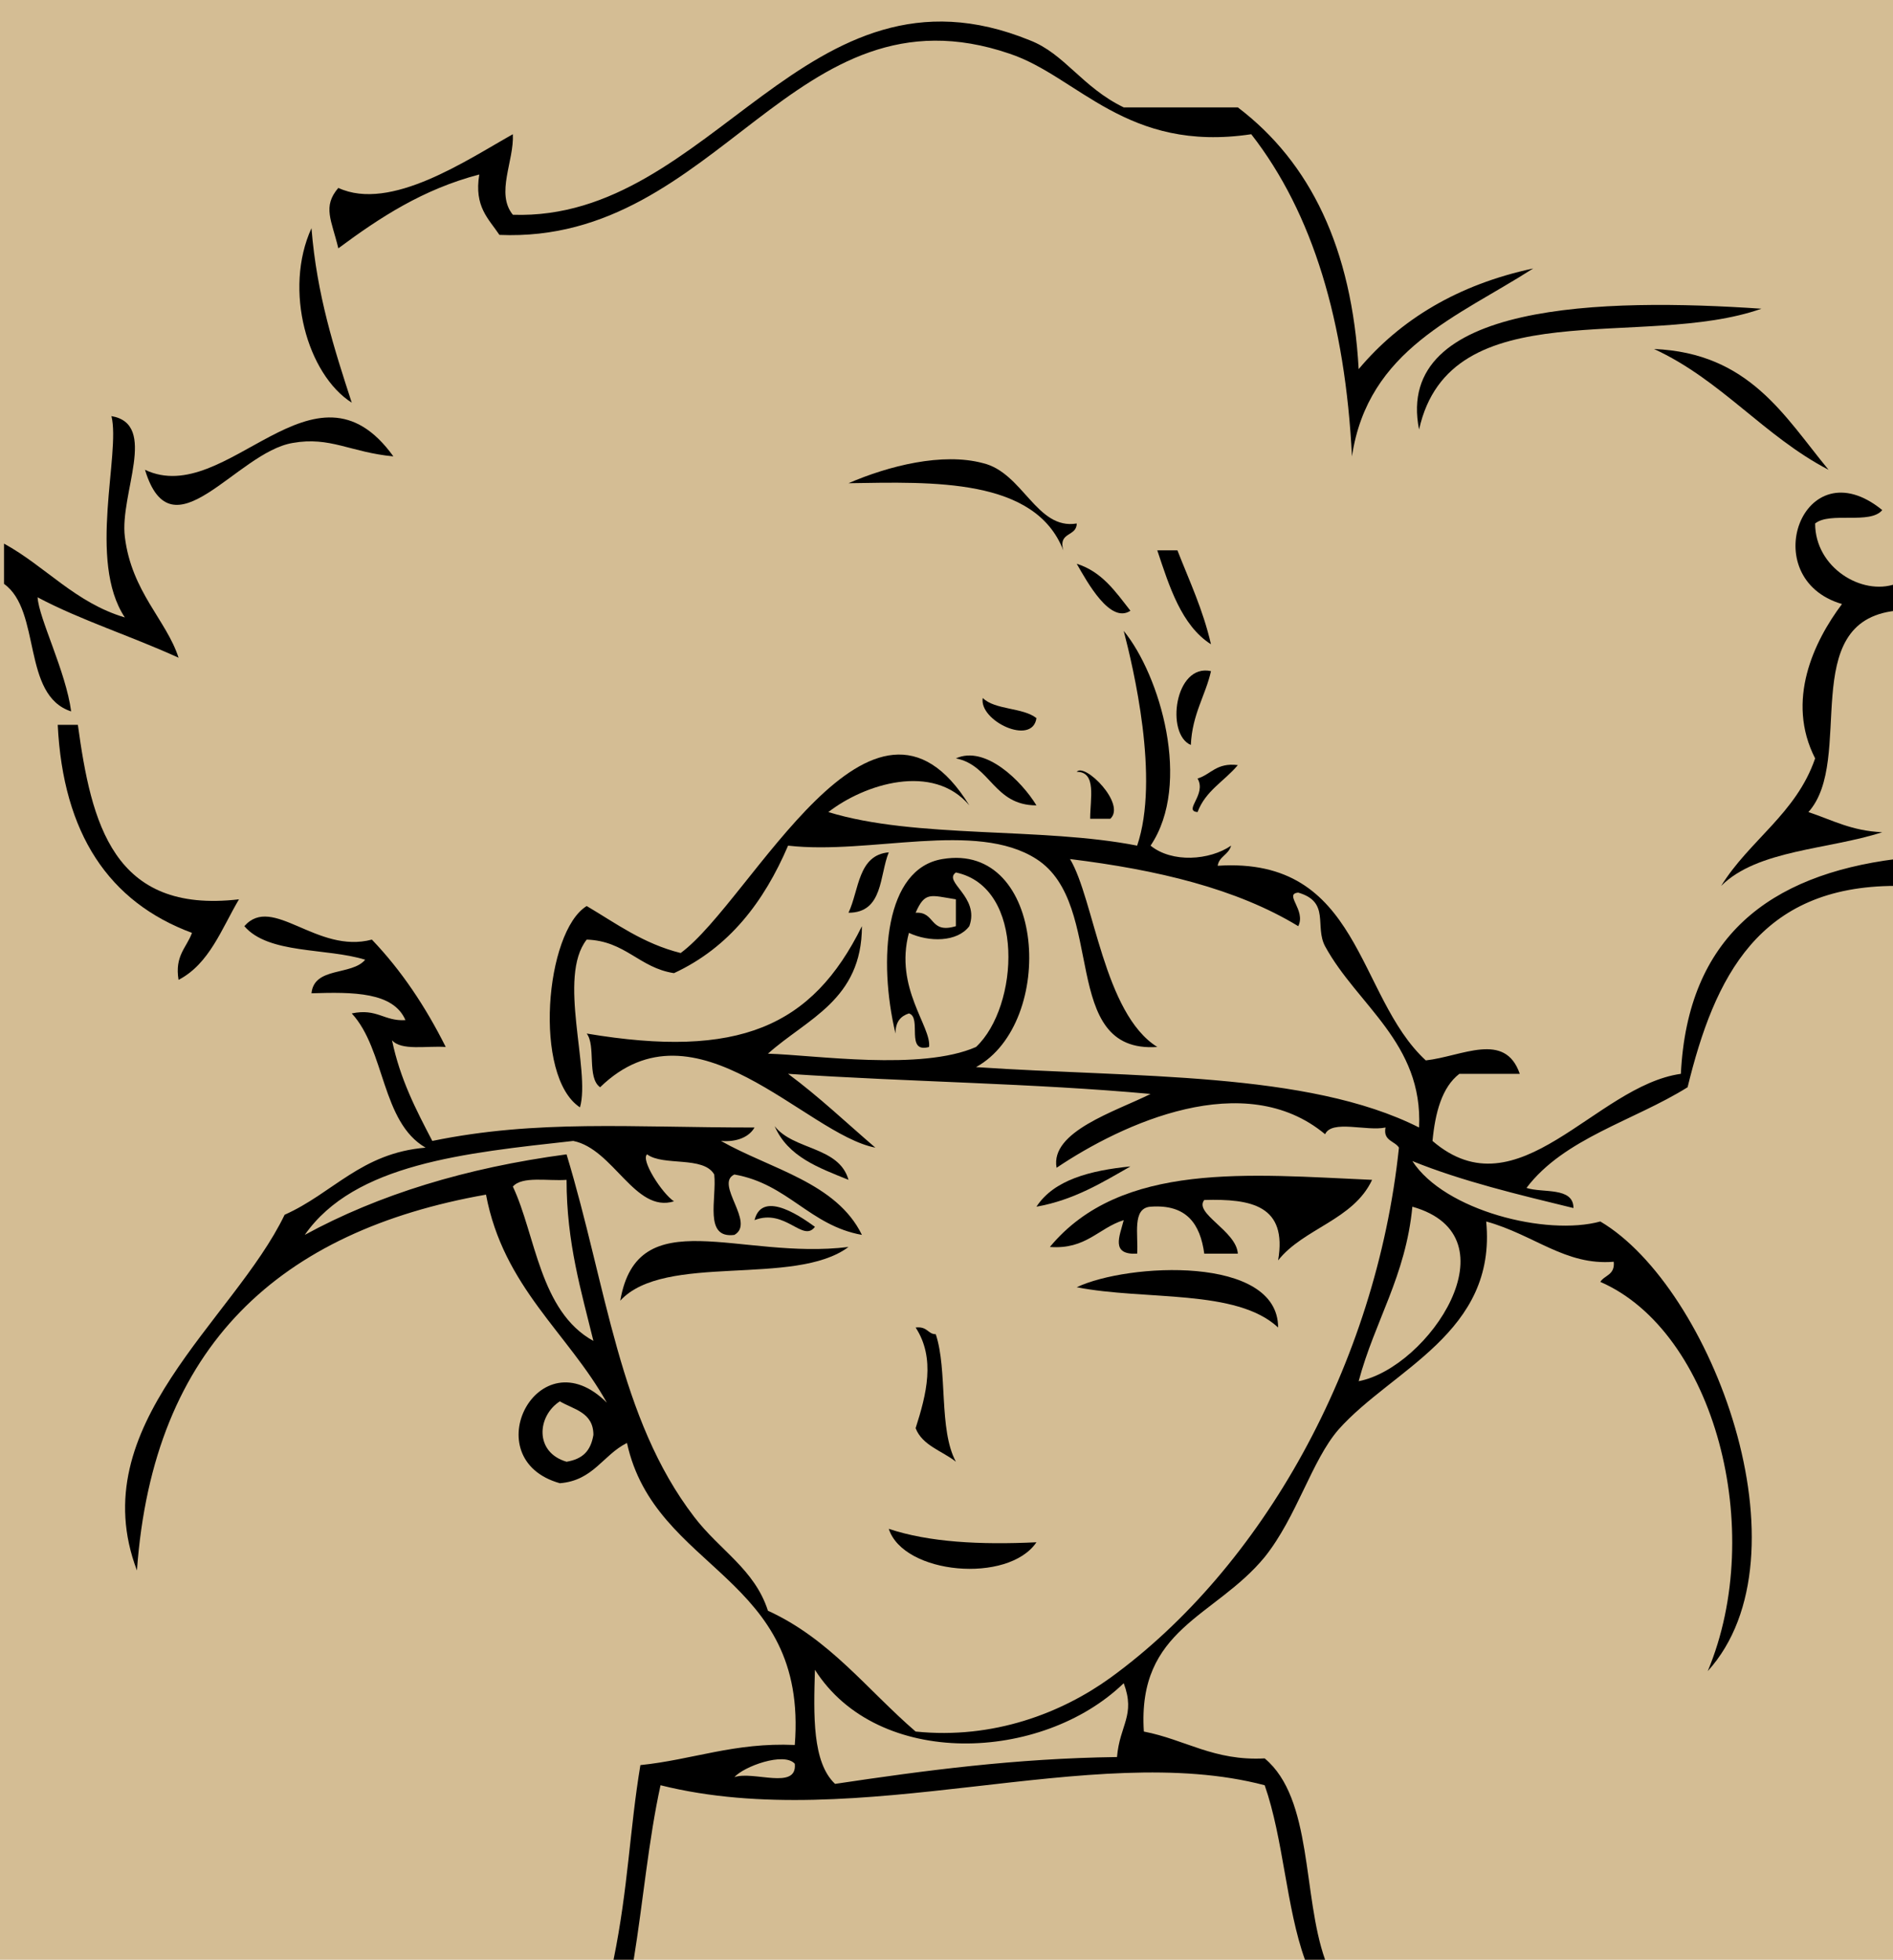 <?xml version="1.0" encoding="utf-8"?>
<!DOCTYPE svg PUBLIC "-//W3C//DTD SVG 1.1//EN" "http://www.w3.org/Graphics/SVG/1.1/DTD/svg11.dtd">
<svg version="1.1" id="Layer_1" xmlns="http://www.w3.org/2000/svg" xmlns:xlink="http://www.w3.org/1999/xlink" x="0px" y="0px"
	 width="141px" height="146px" viewBox="0 0 141 146" enable-background="new 0 0 141 146" xml:space="preserve">
<rect fill="#D4BD94" width="141" height="146"/>
<g id="XMLID_1_">
	<g>
		<path d="M80.2,57.5c0.6-0.7,3.7,2.4,2.5,3.5c-0.5,0-1,0-1.5,0C81.2,59.5,81.7,57.5,80.2,57.5z"/>
		<path d="M10.8,35c6.1,2.9,12.6-9.2,18.5-1c-3.2-0.3-4.7-1.5-7.5-1C17.6,33.7,12.8,41.6,10.8,35z"/>
		<path d="M5.8,54c1,7.3,2.6,14.1,12,13c-1.3,2.2-2.2,4.8-4.5,6c-0.3-1.8,0.6-2.4,1-3.5c-6.2-2.3-9.6-7.4-10-15.5
			C4.8,54,5.3,54,5.8,54z"/>
		<path d="M77.2,53.5c-0.3,2.1-4.3,0.2-4-1.5C74.1,52.9,76.2,52.7,77.2,53.5z"/>
		<path d="M101.2,27.5c3.1-3.7,7.399-6.3,13-7.5c-5.601,3.6-12.3,6-13.5,14c-0.5-10-2.9-18.1-7.5-24c-9.3,1.4-12.9-4.3-18-6
			c-16.1-5.5-21.6,14.2-38,13.5c-0.8-1.2-1.9-2.1-1.5-4.5c-4.2,1.1-7.4,3.2-10.5,5.5c-0.5-2.1-1.2-3.1,0-4.5c3.9,1.8,9.6-2.1,13-4
			c0.1,2-1.3,4.4,0,6C53.1,16.5,60-3.8,76.7,3c2.6,1,3.899,3.5,7,5c2.8,0,5.7,0,8.5,0C97.6,12.1,100.7,18.5,101.2,27.5z"/>
		<path d="M88.7,55.5c-1.9-0.8-1.2-6.1,1.5-5.5C89.8,51.8,88.8,53.2,88.7,55.5z"/>
		<path d="M89.2,58c1-0.3,1.399-1.2,3-1c-1,1.2-2.4,1.9-3,3.5C88.1,60.4,89.9,59.2,89.2,58z"/>
		<path d="M84.2,45.5c-1.5,1-3.2-2.1-4-3.5C82.1,42.6,83.1,44.1,84.2,45.5z"/>
		<path d="M73.2,34.5c3,0.7,4,5,7,4.5c0,1-1.4,0.6-1,2c-2.101-5.4-9.7-5.1-16-5C66.2,34.7,70.2,33.7,73.2,34.5z"/>
		<path d="M9.3,40c0.5,4.1,3.1,6.2,4,9C9.8,47.4,6,46.2,2.8,44.5C2.9,46.1,4.9,50,5.3,53c-3.7-1.2-2.2-7.5-5-9.5c0-1,0-2,0-3
			c3.1,1.7,5.3,4.4,9,5.5c-2.8-4.2-0.3-12.2-1-15C11.8,31.6,8.9,36.8,9.3,40z"/>
		<path d="M80.2,95.899c3.8-1.8,15-2.399,15,3C92.1,96,85.3,96.899,80.2,95.899z"/>
		<path d="M123.2,26c7.1,0.3,9.7,5,13,9C131.4,32.5,128.2,28.3,123.2,26z"/>
		<path d="M23.2,17c0.4,5,1.7,9,3,13C22.9,27.9,21.1,21.6,23.2,17z"/>
		<path d="M66.2,113.899c3,1,6.8,1.2,11,1C75.1,118,67.3,117.3,66.2,113.899z"/>
		<path d="M102.2,87.899c-1.4,3-5.101,3.601-7,6c0.7-4.1-2-4.6-5.5-4.5c-0.8,1,2.399,2.301,2.5,4c-0.8,0-1.7,0-2.5,0
			c-0.3-2.199-1.3-3.699-4-3.5c-1.4,0.101-0.9,2.101-1,3.5c-2,0.101-1.3-1.3-1-2.5c-1.9,0.601-2.8,2.2-5.5,2
			C83.5,86.5,93.1,87.5,102.2,87.899z"/>
		<path d="M69.7,99.399c0.9,2.7,0.2,7.101,1.5,9.5c-1-0.8-2.5-1.199-3-2.5c0.8-2.5,1.5-5.199,0-7.5
			C69.1,98.8,69.1,99.399,69.7,99.399z"/>
		<path d="M63.2,68c0.8-1.7,0.7-4.3,3-4.5C65.5,65.2,65.8,68,63.2,68z"/>
		<path d="M87.7,41c0.899,2.3,1.899,4.4,2.5,7c-2.2-1.4-3.101-4.3-4-7C86.7,41,87.2,41,87.7,41z"/>
		<path d="M84.2,86.899c-2.101,1.2-4.2,2.5-7,3C78.5,87.899,81.2,87.2,84.2,86.899z"/>
		<path d="M60.7,91.399c-0.9,1.2-2.2-1.399-4.5-0.5C56.8,88.5,60,90.899,60.7,91.399z"/>
		<path d="M57.7,83.899c1.4,1.801,4.8,1.5,5.5,4C61,87,58.7,86.2,57.7,83.899z"/>
		<path d="M77.2,60c-3.2,0-3.4-3-6-3.5C73.4,55.5,76.1,58.2,77.2,60z"/>
		<path d="M141.2,64c0,0.7,0,1.3,0,2c-10.2,0-13.5,6.8-15.5,15c-4,2.5-9.2,3.8-12,7.5c1.2,0.399,3.5-0.101,3.5,1.5
			c-4.101-1-8.3-2-12-3.5c2.399,3.7,10,5.6,14,4.5c8.3,4.899,15.8,24.899,8,33.5c4.399-10.5,0.5-25.3-8-29c0.3-0.5,1.1-0.5,1-1.5
			c-3.601,0.3-5.9-2-9.5-3c0.8,8.3-7,11-11,15.5c-2,2.3-3.101,6.5-5.5,9.5c-3.7,4.5-9.5,5.3-9,13c3.1,0.6,5.2,2.2,9,2
			c3.6,3,2.8,10.2,4.5,15c-0.5,0-1,0-1.5,0c-1.4-3.9-1.601-9-3-13c-12.9-3.4-30.2,3.7-45,0c-0.9,4.1-1.3,8.7-2,13c-0.5,0-1,0-1.5,0
			c1.1-5.4,1.2-9.7,2-14.5c3.9-0.4,7-1.7,11.5-1.5c1-12.7-10.4-12.9-12.5-22.5c-1.8,0.899-2.5,2.8-5,3c-6.4-1.8-1.6-11.101,3.5-6
			c-2.9-5.2-7.7-8.601-9-15.5c-15.3,2.7-24.8,11.2-26,28c-4.1-10.8,7.2-18.601,11-26.5c3.6-1.601,5.7-4.601,10.5-5
			c-3.3-1.9-3-7.3-5.5-10c1.9-0.4,2.4,0.6,4,0.5c-0.9-2.1-3.9-2.1-7-2c0.2-2,3-1.3,4-2.5c-2.9-0.9-7.2-0.4-9-2.5
			c2.1-2.4,5.4,2.1,9.5,1c2.2,2.3,4,5,5.5,8c-1.4-0.101-3.3,0.3-4-0.5c0.6,2.899,1.8,5.2,3,7.5c7.8-1.601,14.7-1,24-1
			c-0.4,0.7-1.3,1.1-2.5,1c3.7,2.1,8.6,3.1,10.5,7c-3.9-0.7-5.5-3.8-9.5-4.5c-1.5,0.7,1.6,3.6,0,4.5c-2.3,0.3-1.3-2.7-1.5-4.5
			c-0.8-1.4-3.8-0.601-5-1.5c-0.5,0.399,1.1,2.899,2,3.5c-2.9,0.899-4.5-3.9-7.5-4.5c-8.1,0.899-16.3,1.7-20,7c5.5-3,12-5,19.5-6
			c3,9.899,3.9,19.7,9.5,27c1.9,2.5,4.5,3.899,5.5,7c4.6,2.1,7.4,5.899,11,9c5.8,0.6,10.899-1.4,14.5-4
			c11.3-8.2,19.8-23.3,21.5-39.5c-0.3-0.5-1.2-0.5-1-1.5c-1.4,0.3-4-0.601-4.5,0.5c-6-5-15.101-0.8-20,2.5c-0.5-2.7,4.399-4.2,7-5.5
			c-8.7-0.8-18.1-0.9-27-1.5c2.3,1.7,4.4,3.7,6.5,5.5c-5.2-1-13.4-11.4-20.5-4.5c-1-0.7-0.3-3.101-1-4c11.3,1.899,16.8-0.5,20.5-8
			c0,5.5-4.1,6.899-7,9.5c3.5,0.1,11.4,1.3,15.5-0.5c3.2-3,3.7-11.9-1.5-13c-1,0.7,1.8,1.8,1,4c-0.9,1.2-3,1.2-4.5,0.5
			c-1.1,4.1,1.7,7,1.5,8.5c-1.8,0.5-0.5-2.2-1.5-2.5c-0.6,0.2-1,0.6-1,1.5c-1.3-5.5-0.8-12.3,3.5-13c7.7-1.3,8.5,12.2,2.5,15.5
			c11.7,0.8,24.7,0.3,33,4.5c0.3-6.3-4.601-9.101-7-13.5c-0.8-1.5,0.399-3.3-2-4c-1.101,0.1,0.6,1.3,0,2.5c-4.601-2.8-10.5-4.2-17-5
			c1.8,3,2.5,11.5,6.5,14c-7.4,0.5-3.7-10.6-9-14c-4.5-2.9-12.4-0.3-18.5-1c-1.8,4.2-4.4,7.6-8.5,9.5c-2.6-0.4-3.6-2.4-6.5-2.5
			c-2.2,2.8,0.3,9.7-0.5,12.5c-3.5-2.3-2.6-13.1,0.5-15c2.2,1.3,4.2,2.8,7,3.5C56,67.1,65,48.3,72.2,60c-2.7-3.2-7.8-1.6-10.5,0.5
			c6.5,2,15.899,1.1,23,2.5c1.7-5-0.3-13.3-1-16c2.7,3.3,5.1,11.4,2,16c1.6,1.3,4.399,1.1,6,0c-0.2,0.7-0.9,0.8-1,1.5
			c10.7-0.7,10.3,9.699,15.5,14.5c2.7-0.3,5.899-2.2,7,1c-1.5,0-3,0-4.5,0c-1.3,1-1.8,2.899-2,5c6.399,5.5,12.1-4.101,18.5-5
			C125.7,69.8,131.8,65.2,141.2,64z M101.2,102.899c5.2-1,11.8-10.8,4-13C104.7,95.1,102.4,98.399,101.2,102.899z M83.2,130.899
			c0.2-2.399,1.399-3.1,0.5-5.5c-6.101,5.9-18.3,6.4-23-1c-0.1,3.4-0.2,6.9,1.5,8.5C68.9,131.899,75.6,131,83.2,130.899z M71.2,69
			c0-0.7,0-1.3,0-2c-1.9-0.3-2.3-0.6-3,1C69.7,67.9,69.2,69.6,71.2,69z M54.7,132.399c1.4-0.5,4.7,1,4.5-1
			C58.4,130.5,55.4,131.6,54.7,132.399z M44.2,106.899c0-1.699-1.5-1.899-2.5-2.5c-1.7,1.101-1.9,3.801,0.5,4.5
			C43.4,108.7,44,108.1,44.2,106.899z M44.2,99.899c-0.9-3.699-2-7.3-2-12c-1.4,0.101-3.3-0.3-4,0.5C39.9,92,40.2,97.7,44.2,99.899z
			"/>
		<path d="M141.2,43.5c0,0.7,0,1.3,0,2c-7.4,0.8-3,11.1-6.5,15c1.8,0.6,3.2,1.4,5.5,1.5c-4,1.3-9.3,1.3-12,4c2.1-3.4,5.6-5.4,7-9.5
			c-2.2-4.3-0.101-8.7,2-11.5c-6.5-1.9-2.9-11.8,3-7c-0.9,1.1-3.9,0.1-5,1C135.2,42.3,138.7,44.4,141.2,43.5z"/>
		<path d="M46.2,96.899c1.3-7.5,8.9-3,17-4C59.2,95.899,49.5,93.3,46.2,96.899z"/>
		<path d="M105.7,32c-1.9-9.5,13.8-9.8,25.5-9C122.4,26.1,108,21.6,105.7,32z"/>
	</g>
</g>
</svg>
